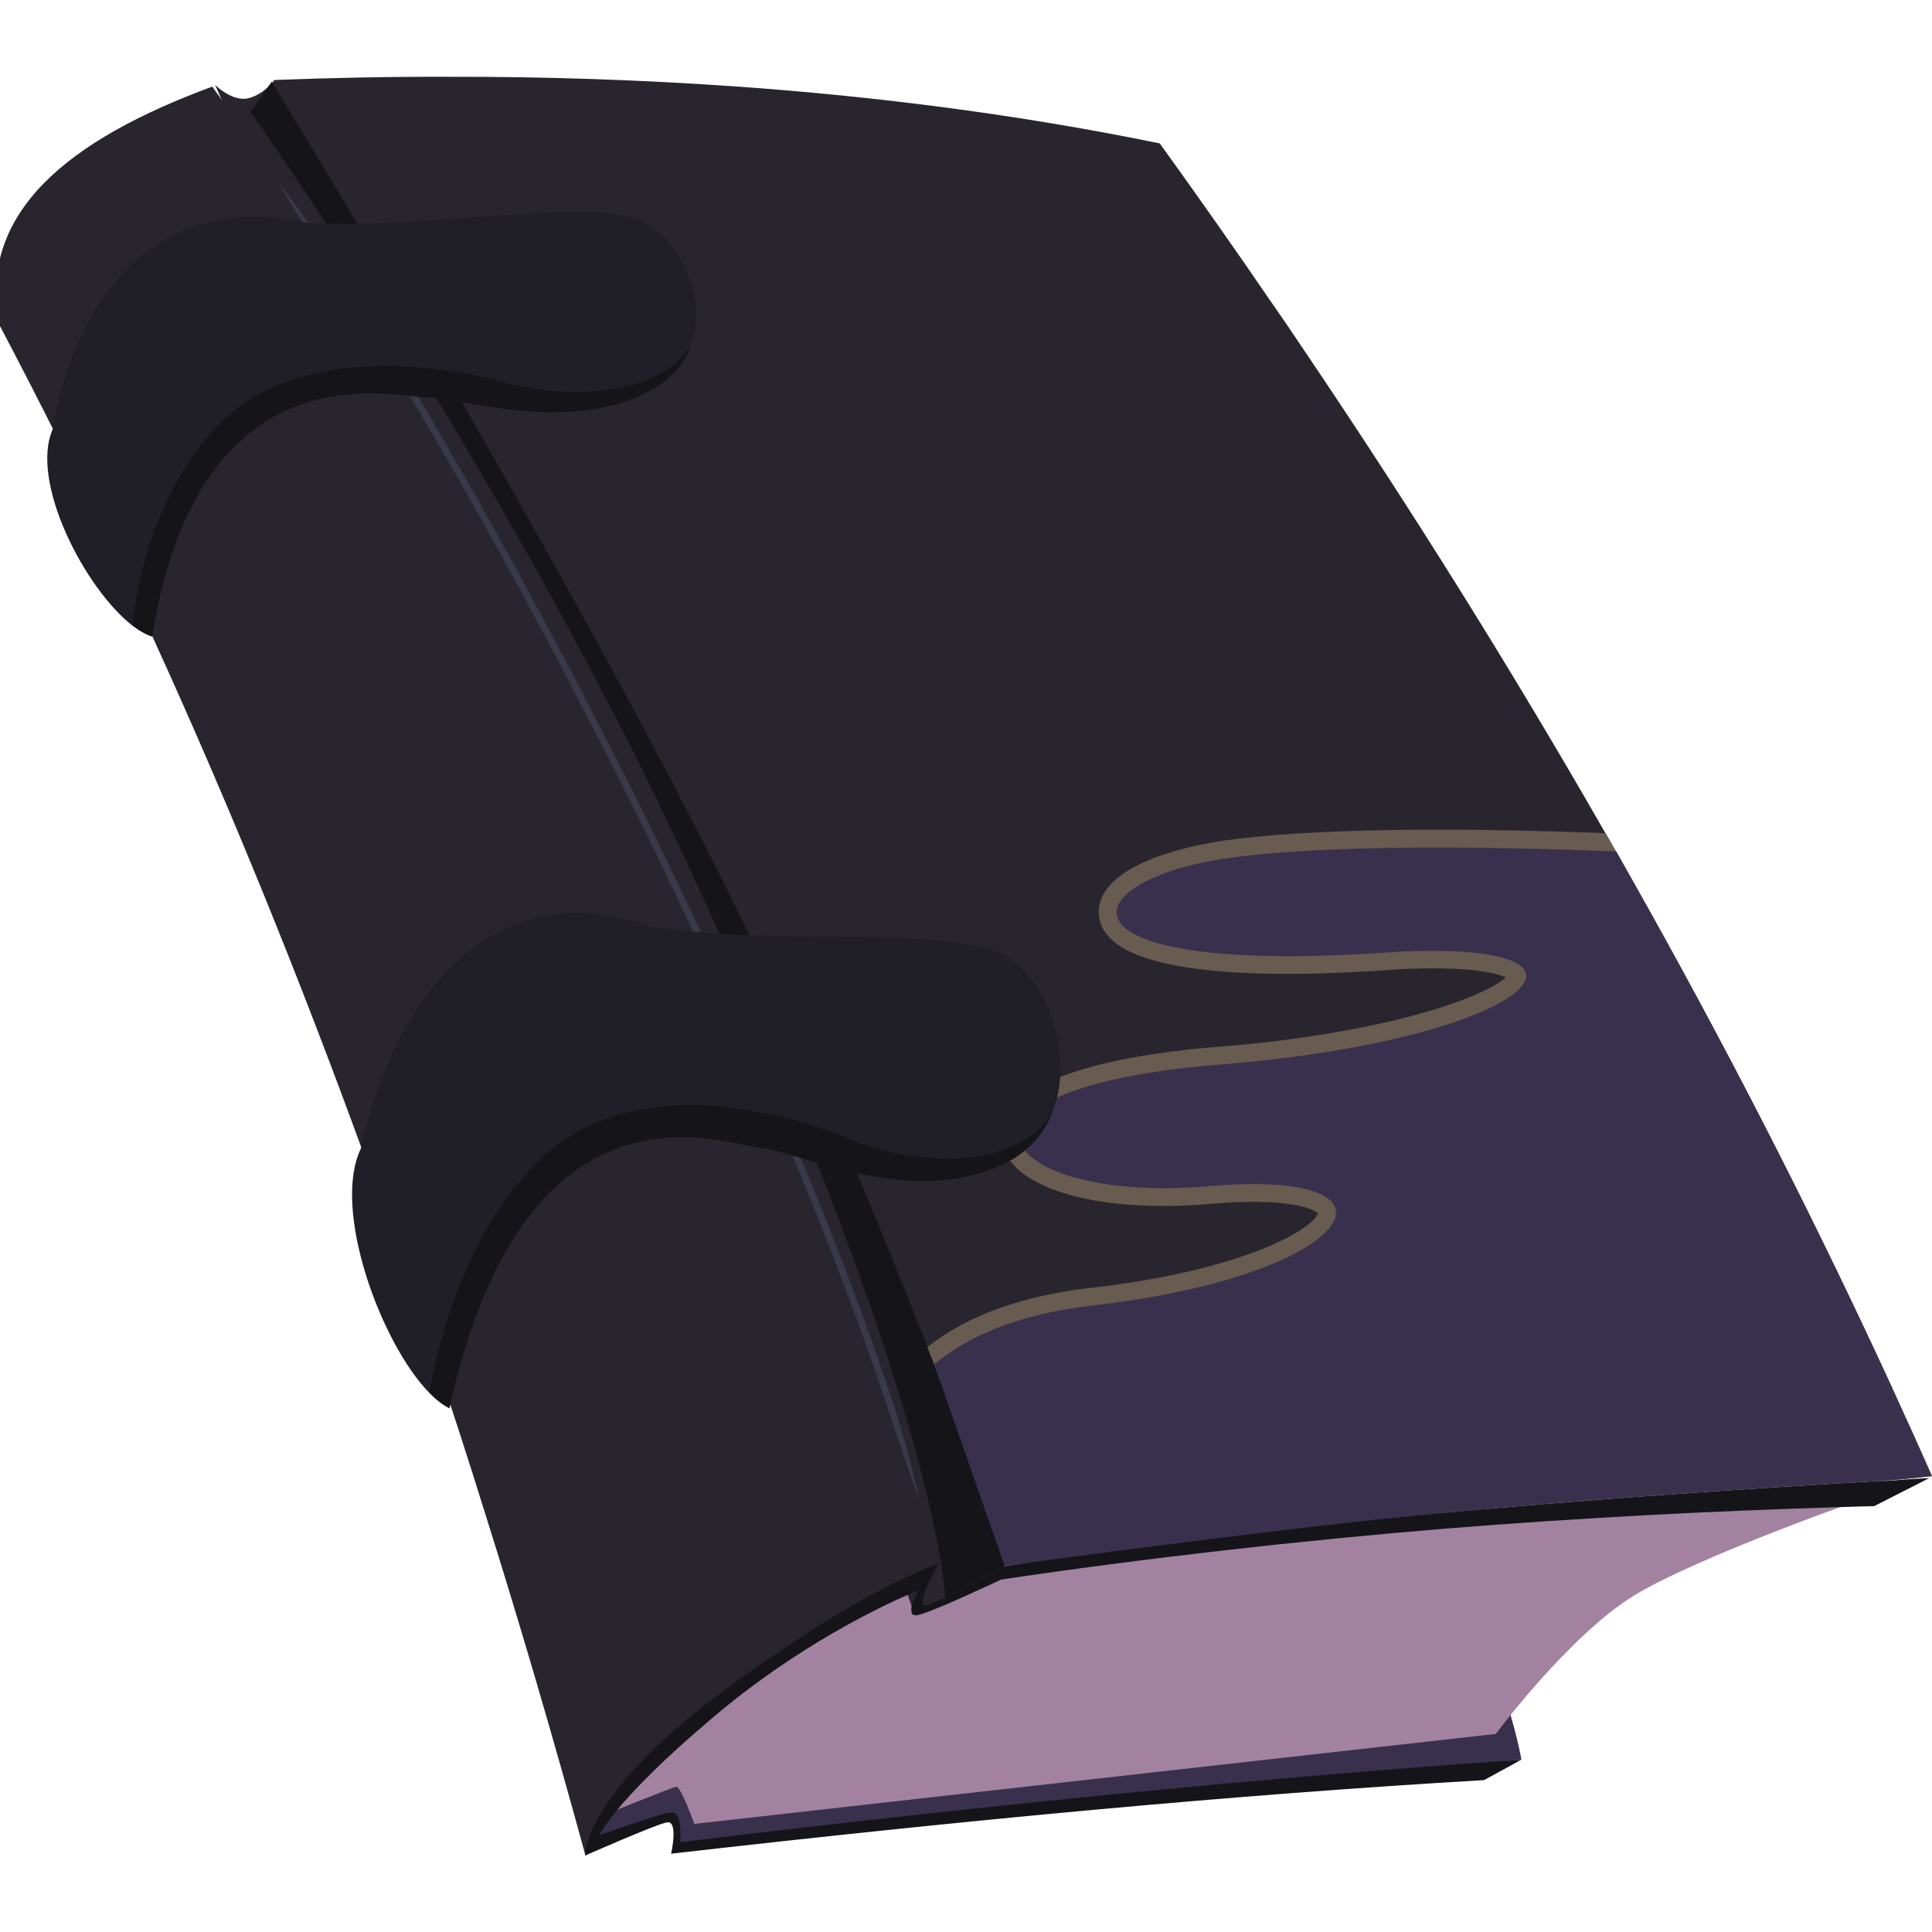 <?xml version="1.0" encoding="utf-8"?>
<!-- Generator: Adobe Illustrator 25.2.1, SVG Export Plug-In . SVG Version: 6.00 Build 0)  -->
<svg version="1.1" id="Слой_1" xmlns="http://www.w3.org/2000/svg" xmlns:xlink="http://www.w3.org/1999/xlink" x="0px" y="0px"
	 viewBox="0 0 1024 1024" style="enable-background:new 0 0 1024 1024;" xml:space="preserve">
<style type="text/css">
	.st0{fill:#39304D;}
	.st1{fill:#A382A1;}
	.st2{fill:#28252E;}
	.st3{fill:#151419;}
	.st4{fill:#383A49;}
	.st5{fill:#685C50;}
	.st6{fill:#6B5D50;}
	.st7{fill:#201E26;}
</style>
<g>
	<g>
		<path class="st0" d="M806.4,932.6l-445.8,47.1l-4.6-19.1l-42.9,16.2l0,0l3-11.3l30.4-114.2l115.6-19l21.6-3.6l13.1-2.1l1.5-0.2
			l32.8-5.4l223.4-36.7c2.5,5.2,5.2,11.2,8,17.7c0.6,1.5,1.3,3.1,2,4.7c0.2,0.5,0.4,0.9,0.6,1.4c0.3,0.7,0.6,1.4,0.9,2.1
			c12.4,29.9,26.2,68.3,34.6,98.7C803.1,917.5,805.1,925.6,806.4,932.6z"/>
		<path class="st1" d="M317.1,963.2c0,0,38.9-15.8,41.3-16.2c2.4-0.4,9.6,19.7,9.6,19.7l424.8-47.7c0,0,39.2-52.6,73.4-73.4
			c34.1-20.8,124.1-52.2,124.1-52.2c-140.2,4.9-285.3,16.4-435.2,34.4l-23.2,4.3l-45.4,23.9l0.8-18.9c0,0-75.3,41.1-89.3,50.3
			c-14.1,9.2-56.3,49.6-59.6,50.9C335.2,939.6,317.1,963.2,317.1,963.2z"/>
		<path class="st2" d="M1003.3,784.5l-176.4,17.5l-61.6,6.1l-9.8,1l-59.7,5.9l-152.2,15l-2.3,0.2l-0.8,0.4l-31.5,13.7l-2.5,1.1
			l-19.8,8.6l-2.2,1l-1.3-3.6l-2.1-6.1l-1.4-4l-0.5,0.2l0,0l-11.2,4.1l-0.1-0.1l-1.2-2.9l-4.6-10.3L264.6,385.5L117.5,52.9L114,45
			c0,0,9.6,9.6,18.3,6.9c4.3-1.3,7.4-3.6,9.6-5.6c1-1,1.8-1.8,2.4-2.5c0.8-0.9,1.1-1.4,1.1-1.4c31.3-1.2,62.3-1.8,93.2-1.7
			c50.5-0.1,100.4,1.6,149.7,5c77.1,5.4,152.6,15.2,226.4,30.3c20.1,27.9,39.8,55.9,59,84c0.1,0.1,0.2,0.3,0.3,0.4
			c5.8,8.3,11.5,16.7,17.1,25.1c57,84.4,110.4,169.8,159.8,256.1c1,1.6,1.9,3.3,2.8,4.9c0.9,1.6,1.8,3.2,2.7,4.7
			c-56.1-2.3-150.3-4.4-206.3,3.6c-83.5,11.9-97.2,63.5,91.4,49.5c123.8-5.7,67.4,46.7-94.8,59.8c-162.2,13-119,74.3-6.3,64.5
			c112.7-9.7,78.8,47.3-61.3,63.2c-40,4.6-66.6,16.5-84.1,31.2c18.3,47.3,30.8,82.7,36.1,97.9l98.8-6.7l100.5-6.8
			c1.6,3.3,13.1-2.5,21.9-5.3c5-1.7,9.2-2.4,10.2-0.1C839.6,794.9,920.3,789.2,1003.3,784.5z"/>
		<path class="st2" d="M991,713.9c-41.6-88.9-86.2-176.3-134.1-262c47.6,83.5,91.6,168,131.8,253.3c7.9,16.7,15.6,33.4,23.1,50.1
			C1005.6,743.8,995.5,723.2,991,713.9z"/>
		<path class="st3" d="M534,829.2c0,0-0.5,0.3-1.5,0.8l-0.8,0.4l-24.9,13.2c0,0.1,0,0.1-0.1,0.1l-1.5,0.8l-4.2,2.2c0,0,0,0,0-0.2
			c0-0.6-0.1-2.4-0.5-5.5c-0.4-3.3-1-8.2-2.1-14.7c-2.8-16.6-8.7-43.9-20.8-83.9c-18.9-62.4-53.1-155.9-114.9-288.1
			C264.4,243.8,132.8,59.4,132.8,59.4l9.1-13.1l2.1-3c0,0,0.1,0.2,0.3,0.5c7,11.5,136.8,223,229.7,405.1
			c48.6,95.3,89.4,192.6,117.5,264.9c1.2,3.1,2.4,6.1,3.6,9.1c18.3,47.3,30.8,82.7,36.1,97.9C533.1,826.3,534,829.2,534,829.2z"/>
		<path class="st2" d="M112.5,45.9C36.2,74.1-11.4,112.4-0.7,171.5c91.5,173.3,167.1,356.6,230.9,547.4c0,0.1,0.1,0.2,0.1,0.3
			c8.9,26.5,17.6,53.2,25.9,80c0.1,0.2,0.1,0.4,0.2,0.6c19.1,60.5,37,121.8,53.9,183.6c1.4-3.6,3.1-7.3,5.1-11
			c23-42.7,87.5-91.1,182.2-143.8C449,678.7,391.4,533.7,322.2,395.1C261.8,273.6,192.4,156.9,112.5,45.9z"/>
		<path class="st3" d="M1022.6,783.4l-29.3,14.9c-6,0.1-12,0.3-17.9,0.5c-69.9,2.1-139.6,5.8-209.3,11.4
			c-78.6,6.5-157.1,15.4-235.5,27c0,0-35.8,17-44,18.8c-3.6,0.8-4-1.6-3.4-4.6c0.8-3.5,3.2-7.9,3.4-8.4c-0.2,0.1-2.2,0.8-5.5,2.3
			c-15.1,6.6-58.8,27.4-102.4,64.3c-27.8,23.4-43.1,39.5-51.5,49.6c-7.4,8.8-9.3,13-9.5,13.5c1.4-0.5,32.1-11.6,38.2-12.1
			c6.2-0.5,4.6,15.8,4.6,15.8c156.7-19,306.2-34.1,445.8-43.7l-19.7,10.8c-131.1,7.6-276.2,21.3-430.9,39c0,0,4.1-17.9-2.3-16.6
			c-6.4,1.3-43.3,17.6-43.3,17.6s0,0,0-0.1c0-0.9,0.2-7,5.8-17.8c0.4-0.7,0.8-1.5,1.3-2.4c0.1-0.1,0.2-0.3,0.2-0.4
			c0-0.1,0.1-0.1,0.1-0.1c8.4-14.7,26.1-36.7,63.6-64.7c36.9-27.5,65.7-44.8,85.5-55.2c9.3-4.9,16.6-8.2,21.7-10.4
			c6-2.6,9.1-3.6,9.1-3.6s0,0,0,0c-0.3,0.5-2,3.6-3.9,7.4c-3.4,6.9-6.9,15.9-2,14.5c1.9-0.6,5.3-2,9.3-4c1.3-0.6,2.7-1.3,4.2-2.1
			c0.5-0.2,1-0.5,1.6-0.8c0,0,0,0,0.1-0.1c9.5-4.7,20.3-10.6,24.9-13.2l0.8-0.4c1-0.5,1.5-0.8,1.5-0.8c14.1-2.1,28.4-4.2,42.9-6.2
			l0.3,0c55.8-7.7,114.6-14.3,175.6-20c3.3-0.3,6.5-0.6,9.9-0.9c77-7.1,157.7-12.8,240.6-17.5
			C1009.7,784.1,1016.2,783.7,1022.6,783.4z"/>
		<g>
			<path class="st4" d="M176.7,137.5c61.2,95.4,115.4,195.1,165.9,296.4c25,50.8,48.8,102.2,71.1,154.3
				c22.3,52.1,43.1,104.9,60.7,158.7c3.6,10.3,10.2,35.9,13,48c-4.6-11.5-12.7-36.4-16.4-46.9c-17.6-53.7-38.4-106.4-60.6-158.4
				c-22.3-52-46.1-103.4-71-154.1C289,334.2,234.9,234.6,173.7,139.4c-5.8-9.4-19.9-31.5-25.9-42.4
				C155.5,106.8,171,128.2,176.7,137.5z"/>
		</g>
	</g>
	<path class="st5" d="M1024,782.4l-20.7,2.1c-83,4.7-163.6,10.4-240.6,17.5c-3.3,0.3-6.6,0.6-9.9,0.9c-0.1-0.3-0.2-0.5-0.4-0.8
		c-1.2-2.8-2.3-5.2-3.3-7.4L630,814.3l-52.8,8.7l-0.3,0c-14.5,2-28.8,4.1-42.9,6.2c0,0-1-2.9-2.8-8.2c-5.3-15.2-17.8-50.6-36.1-97.9
		c-1.2-3-2.4-6-3.6-9.1c21-16.7,50.1-27.2,86.6-31.4c81.2-9.2,117.9-31.3,120.4-39.5c-2.5-2.7-17.1-8.5-57.2-5
		c-61.7,5.3-108.2-9.1-110.5-34.4c-2.2-23.8,34.3-40.8,102.8-47.8c4-0.4,8.1-0.8,12.4-1.1c5.7-0.4,11.3-1,16.7-1.5
		C744,544.9,788.9,527,798.1,518c-4.6-2.1-18.4-6.1-56-4.3c-70.7,5.3-156.1,4.6-159.6-28.3c-2.4-22.1,32.7-35,66.4-39.9
		c4.9-0.7,10.2-1.3,15.9-1.9c56.4-5.7,138.6-3.9,186.2-2c1,1.6,1.9,3.3,2.8,4.9c0.9,1.6,1.8,3.2,2.7,4.7c0.2,0.3,0.3,0.6,0.5,0.8
		c47.9,85.6,92.6,173.1,134.1,262c4.4,9.2,14.5,29.8,20.8,41.4C1016,764.4,1020,773.4,1024,782.4z"/>
	<path class="st6" d="M534,829.2c14.1-2.1,28.4-4.2,42.9-6.2l-45.2,7.4l0.8-0.4C533.5,829.4,534,829.2,534,829.2z"/>
	<path class="st0" d="M1024,782.4l-20.7,2.1c-83,4.7-163.6,10.4-240.6,17.5c-2.8-6.5-5.5-12.5-8-17.7l-223.4,36.7
		c-4.7-16.4-15.4-55.6-36.1-97.9c17.5-14.7,44.1-26.6,84.1-31.2c140.1-15.9,174.1-73,61.3-63.2c-112.7,9.8-155.9-51.6,6.3-64.5
		c162.2-13,218.6-65.4,94.8-59.8c-188.7,14-174.9-37.5-91.4-49.5c56-8,150.2-5.9,206.3-3.6c0.2,0.3,0.3,0.6,0.5,0.8
		c47.9,85.6,92.6,173.1,134.1,262c4.4,9.2,14.5,29.8,20.8,41.4C1016,764.4,1020,773.4,1024,782.4z"/>
	<path class="st0" d="M991,713.9c-41.6-88.9-86.2-176.3-134.1-262c47.6,83.5,91.6,168,131.8,253.3c7.9,16.7,15.6,33.4,23.1,50.1
		C1005.6,743.8,995.5,723.2,991,713.9z"/>
	<path class="st0" d="M495.1,723l37.4,107c0,0,168.4-23.3,255.5-30.2c-28.9-46.8-96.9-49-96.9-49L495.1,723z"/>
	<path class="st7" d="M366,183.8L366,183.8c-3.6,9.3-10.6,17.6-21.9,23.6c-44.8,23.6-103.1,2.4-119.1,3.1
		c-16,0.6-119-29.2-144.4,126.9c-3.3-1.1-6.8-3.1-10.4-5.8C44.7,311.7,15.6,255,28,227.4c0,0,16.5-134.5,135.5-109.2
		c59.6,3.2,140.2-12,171.2-3.1C357.8,121.6,376.6,156.6,366,183.8z"/>
	<path class="st3" d="M366,183.8c-3.5,9.2-10.5,17.5-21.9,23.5c-44.8,23.6-103.1,2.4-119.1,3.1c-16,0.6-119-29.2-144.4,126.9
		c-3.3-1.1-6.8-3.1-10.4-5.8c1.9-18.5,10.5-70.2,45.8-106.5c43.8-44.9,124-30.1,151.7-22.2C295.7,210.7,346.9,212.1,366,183.8z"/>
	<path class="st7" d="M557.2,591L557.2,591c-4.6,10.8-12.9,20.1-25.5,26.1c-50,23.8-110.6-7.6-127.8-8.5
		c-17.2-0.9-124.9-47.3-165.7,137.8c-3.5-1.7-7-4.5-10.6-8.1c-25.8-26.3-51.9-97.6-36.3-129.6c0,0,29.4-160.1,154.6-117.5
		c63.5,10,151.3,0,183.7,13.8C553.8,515.4,570.9,559.4,557.2,591z"/>
	<path class="st3" d="M557.2,591c-4.6,10.7-12.8,20-25.5,26c-50,23.8-110.6-7.6-127.8-8.5c-17.2-0.9-124.9-47.3-165.7,137.8
		c-3.5-1.7-7-4.5-10.6-8.1c3.7-22.1,17.3-83.3,58.3-123.3c50.8-49.6,135.4-23.4,164.5-11.1C479.6,616.1,534.2,623.1,557.2,591z"/>
</g>
</svg>
